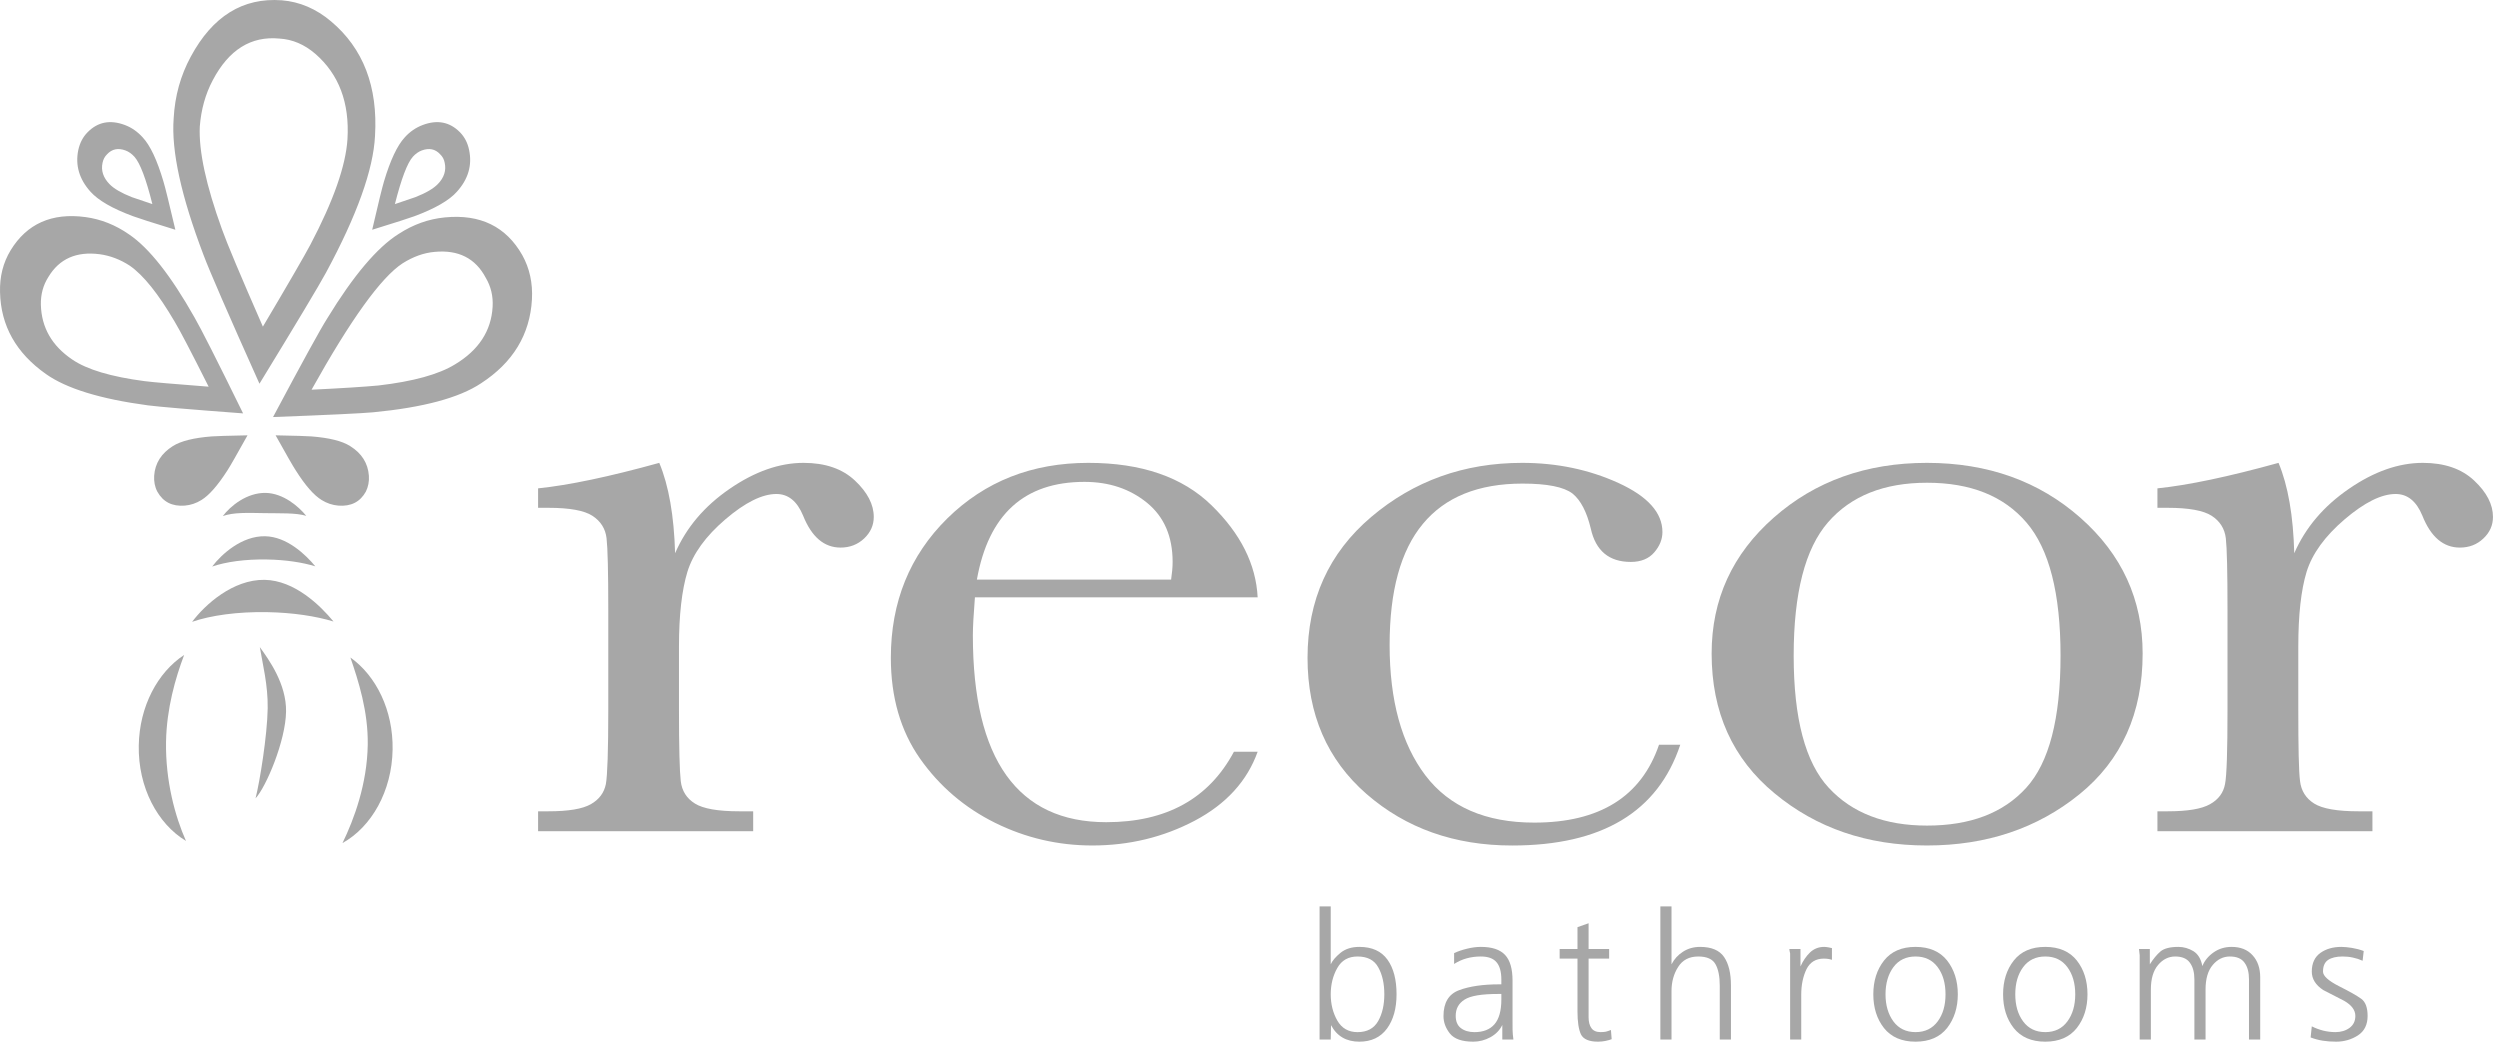 <svg width="144" height="60" viewBox="0 0 144 60" fill="none" xmlns="http://www.w3.org/2000/svg">
<path d="M5.212 11.042C5.657 11.539 6.469 12.014 7.675 12.458C7.932 12.556 8.743 12.815 10.101 13.234C9.739 11.704 9.515 10.779 9.413 10.451C9.051 9.225 8.655 8.379 8.218 7.912C7.92 7.584 7.579 7.345 7.191 7.2C6.34 6.883 5.629 7.024 5.045 7.618C4.771 7.896 4.598 8.235 4.51 8.64C4.327 9.518 4.563 10.319 5.212 11.042ZM5.907 9.375C5.946 9.183 6.034 9.016 6.169 8.885C6.451 8.582 6.803 8.511 7.223 8.664C7.416 8.735 7.586 8.858 7.743 9.029C8.065 9.388 8.413 10.296 8.776 11.756L7.586 11.353C6.981 11.112 6.553 10.862 6.305 10.603C5.946 10.232 5.809 9.82 5.907 9.375ZM26.318 11.042C25.879 11.539 25.058 12.014 23.86 12.458C23.6 12.556 22.79 12.815 21.438 13.234C21.791 11.704 22.019 10.779 22.118 10.451C22.483 9.225 22.882 8.379 23.314 7.912C23.608 7.584 23.961 7.345 24.349 7.2C25.193 6.883 25.907 7.024 26.494 7.618C26.765 7.896 26.938 8.235 27.021 8.64C27.204 9.518 26.972 10.319 26.318 11.042ZM25.614 9.375C25.58 9.183 25.491 9.016 25.35 8.885C25.075 8.582 24.721 8.511 24.299 8.664C24.11 8.735 23.933 8.858 23.78 9.029C23.46 9.388 23.117 10.296 22.746 11.756L23.933 11.353C24.545 11.112 24.966 10.862 25.218 10.603C25.58 10.232 25.712 9.82 25.614 9.375ZM4.162 20.709C2.989 19.916 2.389 18.865 2.354 17.553C2.341 16.955 2.488 16.421 2.789 15.95C3.418 14.904 4.402 14.47 5.741 14.643C6.344 14.725 6.927 14.946 7.477 15.305C8.263 15.851 9.121 16.925 10.062 18.53C10.368 19.036 11.016 20.281 12.018 22.273C10.029 22.119 8.794 22.015 8.32 21.953C6.394 21.7 5.008 21.287 4.162 20.709ZM2.645 21.543C3.826 22.381 5.781 22.981 8.517 23.348C9.115 23.426 10.943 23.584 14.002 23.811C12.509 20.766 11.573 18.921 11.201 18.279C9.843 15.873 8.584 14.28 7.438 13.505C6.656 12.957 5.814 12.625 4.924 12.504C2.99 12.244 1.548 12.883 0.611 14.419C0.178 15.134 -0.022 15.937 0.002 16.83C0.046 18.763 0.928 20.334 2.645 21.543ZM28.375 17.671C28.41 17.057 28.277 16.5 27.978 15.998C27.384 14.873 26.397 14.377 25.03 14.509C24.406 14.564 23.794 14.786 23.189 15.168C21.948 15.977 20.201 18.405 17.946 22.447C19.677 22.364 20.971 22.281 21.798 22.204C23.797 21.972 25.266 21.566 26.204 20.991C27.571 20.17 28.296 19.063 28.375 17.671ZM27.705 22.08C26.442 22.919 24.367 23.473 21.486 23.749C20.86 23.808 18.942 23.9 15.727 24.022C17.398 20.887 18.437 18.988 18.855 18.33C20.362 15.863 21.735 14.243 22.964 13.474C23.8 12.93 24.689 12.612 25.631 12.522C27.664 12.324 29.151 13.051 30.085 14.697C30.509 15.461 30.691 16.312 30.64 17.246C30.526 19.273 29.544 20.886 27.705 22.08ZM20.014 8.018C20.142 5.918 19.52 4.28 18.163 3.101C17.533 2.558 16.843 2.266 16.096 2.222C14.46 2.065 13.18 2.863 12.255 4.621C11.83 5.422 11.584 6.313 11.508 7.288C11.442 8.703 11.87 10.676 12.785 13.204C13.071 14.012 13.857 15.882 15.142 18.814C16.637 16.294 17.545 14.721 17.877 14.096C19.209 11.567 19.918 9.541 20.014 8.018ZM21.601 7.83C21.503 9.777 20.56 12.405 18.779 15.702C18.391 16.421 17.115 18.552 14.945 22.102C13.138 18.074 12.066 15.603 11.724 14.69C10.437 11.308 9.86 8.686 10.003 6.819C10.072 5.523 10.405 4.342 10.988 3.264C12.243 0.935 13.988 -0.15 16.234 0.017C17.263 0.101 18.211 0.507 19.066 1.228C20.925 2.79 21.771 4.991 21.601 7.83Z" fill="#A7A7A7"/>
<path d="M20.183 37.872C21.67 38.929 22.652 40.916 22.614 43.177C22.574 45.577 21.398 47.63 19.728 48.56C20.398 47.18 21.146 45.16 21.182 42.896C21.211 40.98 20.646 39.222 20.183 37.872Z" fill="#A7A7A7"/>
<path d="M7.993 42.946C8.03 40.679 9.085 38.723 10.607 37.725C10.105 39.054 9.599 40.8 9.564 42.721C9.526 44.988 10.089 47.034 10.712 48.438C9.069 47.447 7.951 45.353 7.993 42.946Z" fill="#A7A7A7"/>
<path d="M15.243 33.399C16.973 33.431 18.448 34.874 19.21 35.799C18.196 35.49 16.872 35.287 15.408 35.26C13.682 35.227 12.131 35.448 11.066 35.817C11.81 34.828 13.417 33.369 15.243 33.399Z" fill="#A7A7A7"/>
<path d="M15.268 30.888C16.528 30.909 17.607 31.949 18.163 32.621C17.423 32.394 16.45 32.244 15.384 32.227C14.13 32.203 12.999 32.364 12.221 32.633C12.767 31.912 13.936 30.862 15.268 30.888Z" fill="#A7A7A7"/>
<path d="M15.301 28.391C16.321 28.412 17.194 29.168 17.641 29.713C17.047 29.531 16.128 29.574 15.264 29.557C14.246 29.54 13.461 29.505 12.834 29.725C13.276 29.143 14.22 28.372 15.301 28.391Z" fill="#A7A7A7"/>
<path d="M14.966 37.273C15.493 38.003 16.506 39.406 16.477 40.993C16.45 42.68 15.332 45.322 14.719 45.985C14.966 45.015 15.392 42.385 15.419 40.797C15.44 39.451 15.12 38.218 14.966 37.273Z" fill="#A7A7A7"/>
<path d="M20.165 25.692C19.712 25.404 18.97 25.217 17.934 25.137C17.715 25.118 17.025 25.098 15.875 25.075C16.494 26.186 16.877 26.856 17.031 27.088C17.583 27.963 18.081 28.53 18.526 28.801C18.829 28.989 19.151 29.095 19.486 29.123C20.22 29.179 20.741 28.912 21.072 28.32C21.21 28.042 21.271 27.734 21.248 27.402C21.194 26.679 20.835 26.11 20.165 25.692Z" fill="#A7A7A7"/>
<path d="M9.96 25.692C10.416 25.404 11.163 25.217 12.195 25.137C12.419 25.118 13.11 25.098 14.257 25.075C13.636 26.186 13.256 26.856 13.104 27.088C12.543 27.963 12.044 28.53 11.602 28.801C11.301 28.989 10.98 29.095 10.643 29.123C9.914 29.179 9.394 28.912 9.063 28.32C8.917 28.042 8.861 27.734 8.88 27.402C8.93 26.679 9.295 26.11 9.96 25.692Z" fill="#A7A7A7"/>
<path d="M38.886 31.866C39.528 30.388 40.575 29.152 42.03 28.155C43.482 27.157 44.9 26.661 46.283 26.661C47.539 26.661 48.525 27.003 49.246 27.682C49.968 28.361 50.329 29.061 50.329 29.775C50.329 30.256 50.142 30.669 49.771 31.02C49.4 31.367 48.946 31.541 48.42 31.541C47.469 31.541 46.752 30.93 46.258 29.699C45.914 28.867 45.402 28.454 44.721 28.454C43.902 28.454 42.922 28.939 41.785 29.911C40.647 30.883 39.918 31.893 39.595 32.935C39.276 33.983 39.109 35.418 39.109 37.246V40.883C39.109 43.056 39.146 44.424 39.211 44.991C39.277 45.554 39.547 45.986 40.028 46.284C40.504 46.582 41.356 46.731 42.578 46.731H43.383V47.877H30.994V46.731H31.59C32.735 46.731 33.546 46.597 34.03 46.323C34.51 46.051 34.798 45.662 34.898 45.163C34.988 44.666 35.037 43.239 35.037 40.883V35.126C35.037 32.935 35.003 31.564 34.938 31.006C34.874 30.45 34.597 30.019 34.124 29.71C33.655 29.405 32.811 29.25 31.59 29.25H30.994V28.129C32.77 27.948 35.095 27.458 37.974 26.661C38.523 27.974 38.823 29.707 38.886 31.866Z" fill="#A7A7A7"/>
<path d="M72.441 34.408H56.155C56.079 35.382 56.037 36.115 56.037 36.592C56.037 40.172 56.68 42.86 57.966 44.659C59.253 46.457 61.169 47.358 63.719 47.358C67.182 47.358 69.633 46.002 71.075 43.299H72.441C71.836 44.991 70.624 46.314 68.822 47.269C67.01 48.224 65.041 48.7 62.917 48.7C60.943 48.7 59.075 48.264 57.316 47.394C55.558 46.522 54.118 45.29 52.994 43.697C51.875 42.1 51.313 40.168 51.313 37.892C51.313 34.669 52.403 31.996 54.564 29.861C56.736 27.729 59.436 26.661 62.688 26.661C65.748 26.661 68.12 27.478 69.788 29.109C71.462 30.743 72.345 32.506 72.441 34.408ZM67.456 33.384C67.513 33.003 67.543 32.663 67.543 32.367C67.543 30.903 67.055 29.771 66.074 28.965C65.088 28.161 63.891 27.756 62.463 27.756C58.996 27.756 56.936 29.635 56.269 33.384H67.456Z" fill="#A7A7A7"/>
<path d="M95.559 42.898H96.783C95.497 46.766 92.269 48.701 87.099 48.701C83.778 48.701 80.986 47.711 78.714 45.736C76.449 43.761 75.314 41.145 75.314 37.892C75.314 34.556 76.538 31.851 78.984 29.775C81.435 27.698 84.326 26.661 87.673 26.661C89.68 26.661 91.531 27.049 93.221 27.819C94.911 28.592 95.756 29.533 95.756 30.646C95.756 31.061 95.6 31.453 95.285 31.816C94.974 32.181 94.52 32.367 93.933 32.367C92.681 32.367 91.911 31.725 91.629 30.445C91.398 29.483 91.049 28.811 90.576 28.428C90.078 28.047 89.121 27.855 87.695 27.855C85.153 27.855 83.24 28.629 81.96 30.173C80.676 31.715 80.042 34.042 80.042 37.147C80.042 40.349 80.731 42.856 82.106 44.666C83.486 46.475 85.572 47.382 88.373 47.382C92.138 47.382 94.539 45.886 95.559 42.898Z" fill="#A7A7A7"/>
<path d="M98.59 37.644C98.59 34.522 99.786 31.912 102.174 29.81C104.559 27.71 107.501 26.661 110.988 26.661C114.496 26.661 117.445 27.716 119.833 29.824C122.222 31.934 123.416 34.54 123.416 37.644C123.416 41.08 122.2 43.783 119.777 45.749C117.351 47.715 114.42 48.7 110.988 48.7C107.559 48.7 104.632 47.7 102.218 45.698C99.794 43.699 98.59 41.014 98.59 37.644ZM103.316 37.767C103.316 41.387 103.988 43.925 105.337 45.377C106.682 46.831 108.573 47.554 110.997 47.554C113.488 47.554 115.39 46.831 116.71 45.377C118.032 43.925 118.687 41.387 118.687 37.767C118.687 34.182 118.036 31.625 116.725 30.098C115.416 28.569 113.508 27.806 110.997 27.806C108.517 27.806 106.616 28.565 105.294 30.084C103.973 31.605 103.316 34.164 103.316 37.767Z" fill="#A7A7A7"/>
<path d="M132.149 31.866C132.796 30.388 133.845 29.152 135.3 28.155C136.748 27.157 138.166 26.661 139.555 26.661C140.804 26.661 141.793 27.003 142.513 27.682C143.238 28.361 143.595 29.061 143.595 29.775C143.595 30.256 143.413 30.669 143.039 31.02C142.673 31.367 142.224 31.541 141.687 31.541C140.74 31.541 140.015 30.93 139.527 29.699C139.183 28.867 138.67 28.454 137.99 28.454C137.168 28.454 136.197 28.939 135.054 29.911C133.917 30.883 133.184 31.893 132.861 32.935C132.541 33.983 132.382 35.418 132.382 37.246V40.883C132.382 43.056 132.409 44.424 132.482 44.991C132.547 45.554 132.822 45.986 133.296 46.284C133.773 46.582 134.624 46.731 135.847 46.731H136.652V47.877H124.268V46.731H124.86C126.002 46.731 126.812 46.597 127.295 46.323C127.785 46.051 128.069 45.662 128.162 45.163C128.26 44.666 128.304 43.239 128.304 40.883V35.126C128.304 32.935 128.272 31.564 128.208 31.006C128.141 30.45 127.869 30.019 127.393 29.71C126.918 29.405 126.077 29.25 124.86 29.25H124.268V28.129C126.04 27.948 128.363 27.458 131.244 26.661C131.792 27.974 132.093 29.707 132.149 31.866Z" fill="#A7A7A7"/>
<path d="M76.008 52.21H76.65V55.544C76.746 55.333 76.935 55.113 77.211 54.884C77.494 54.656 77.852 54.541 78.299 54.541C79.028 54.541 79.565 54.785 79.919 55.277C80.271 55.769 80.441 56.432 80.441 57.272C80.441 58.082 80.259 58.74 79.893 59.243C79.52 59.749 78.99 60 78.299 60C77.548 60 77.005 59.684 76.668 59.049L76.65 59.879H76.008V52.21ZM78.194 55.094C77.667 55.094 77.275 55.314 77.028 55.758C76.777 56.198 76.65 56.707 76.65 57.272C76.65 57.837 76.777 58.341 77.028 58.783C77.282 59.227 77.673 59.451 78.194 59.451C78.745 59.451 79.14 59.237 79.382 58.815C79.621 58.391 79.737 57.877 79.737 57.272C79.737 56.658 79.624 56.14 79.389 55.722C79.163 55.301 78.76 55.094 78.194 55.094Z" fill="#A7A7A7"/>
<path d="M86.533 59.038C86.387 59.339 86.156 59.575 85.845 59.746C85.536 59.914 85.207 60 84.859 60C84.213 60 83.766 59.845 83.513 59.53C83.267 59.215 83.145 58.883 83.145 58.525C83.145 57.758 83.442 57.259 84.043 57.035C84.643 56.811 85.411 56.698 86.351 56.698H86.478V56.432C86.478 55.975 86.385 55.638 86.198 55.422C86.013 55.203 85.712 55.094 85.294 55.094C84.719 55.094 84.205 55.236 83.757 55.524V54.9C83.969 54.799 84.217 54.714 84.5 54.645C84.778 54.577 85.043 54.541 85.294 54.541C85.94 54.541 86.401 54.695 86.69 55.002C86.979 55.307 87.122 55.803 87.122 56.483V58.783C87.122 58.972 87.122 59.15 87.124 59.313C87.129 59.48 87.141 59.667 87.172 59.879H86.533V59.038ZM86.478 57.252H86.293C85.343 57.252 84.699 57.358 84.36 57.577C84.015 57.795 83.849 58.104 83.849 58.509C83.849 58.827 83.945 59.064 84.144 59.218C84.344 59.37 84.606 59.451 84.928 59.451C85.435 59.451 85.818 59.3 86.081 58.999C86.343 58.699 86.478 58.222 86.478 57.565V57.252Z" fill="#A7A7A7"/>
<path d="M92.686 55.216H91.503V58.592C91.503 58.858 91.555 59.064 91.665 59.218C91.771 59.37 91.945 59.45 92.196 59.45C92.323 59.45 92.42 59.439 92.501 59.424C92.578 59.407 92.675 59.37 92.79 59.327L92.832 59.856C92.755 59.89 92.635 59.923 92.487 59.955C92.333 59.985 92.19 60 92.044 60C91.532 60 91.2 59.859 91.061 59.578C90.93 59.293 90.863 58.858 90.863 58.263V55.216H89.836V54.663H90.863V53.404L91.503 53.179V54.663H92.686V55.216Z" fill="#A7A7A7"/>
<path d="M95.637 52.21H96.279V55.544C96.436 55.244 96.651 55.002 96.941 54.818C97.224 54.635 97.554 54.541 97.926 54.541C98.579 54.541 99.042 54.736 99.308 55.126C99.572 55.513 99.703 56.059 99.703 56.76V59.879H99.058V56.77C99.058 56.241 98.976 55.826 98.809 55.533C98.641 55.24 98.313 55.094 97.822 55.094C97.296 55.094 96.912 55.297 96.66 55.699C96.404 56.099 96.279 56.563 96.279 57.086V59.879H95.637V52.21Z" fill="#A7A7A7"/>
<path d="M103.111 54.917C103.086 54.813 103.07 54.727 103.066 54.663H103.708V55.667C103.855 55.339 104.042 55.068 104.261 54.857C104.489 54.645 104.758 54.541 105.073 54.541C105.14 54.541 105.223 54.551 105.31 54.566C105.403 54.583 105.474 54.596 105.52 54.611V55.286C105.384 55.239 105.229 55.216 105.05 55.216C104.589 55.216 104.255 55.422 104.053 55.828C103.855 56.241 103.751 56.729 103.751 57.301V59.879H103.111V54.917Z" fill="#A7A7A7"/>
<path d="M110.335 54.541C111.13 54.541 111.736 54.803 112.152 55.322C112.56 55.845 112.77 56.493 112.77 57.273C112.77 58.04 112.56 58.691 112.152 59.215C111.736 59.737 111.13 60 110.335 60C109.541 60 108.934 59.738 108.519 59.218C108.109 58.696 107.903 58.046 107.903 57.273C107.903 56.499 108.109 55.853 108.519 55.328C108.934 54.803 109.541 54.541 110.335 54.541ZM110.335 59.45C110.882 59.45 111.305 59.243 111.609 58.835C111.915 58.424 112.062 57.904 112.062 57.273C112.062 56.637 111.915 56.118 111.609 55.706C111.305 55.299 110.882 55.094 110.335 55.094C109.792 55.094 109.364 55.299 109.061 55.706C108.76 56.118 108.606 56.637 108.606 57.273C108.606 57.904 108.76 58.424 109.061 58.835C109.364 59.243 109.792 59.45 110.335 59.45Z" fill="#A7A7A7"/>
<path d="M117.809 54.541C118.604 54.541 119.208 54.803 119.623 55.322C120.034 55.845 120.239 56.493 120.239 57.273C120.239 58.04 120.034 58.691 119.623 59.215C119.208 59.737 118.604 60 117.809 60C117.01 60 116.408 59.738 115.992 59.218C115.582 58.696 115.378 58.046 115.378 57.273C115.378 56.499 115.582 55.853 115.992 55.328C116.408 54.803 117.01 54.541 117.809 54.541ZM117.809 59.45C118.354 59.45 118.78 59.243 119.08 58.835C119.384 58.424 119.534 57.904 119.534 57.273C119.534 56.637 119.384 56.118 119.08 55.706C118.78 55.299 118.354 55.094 117.809 55.094C117.264 55.094 116.837 55.299 116.534 55.706C116.229 56.118 116.08 56.637 116.08 57.273C116.08 57.904 116.229 58.424 116.534 58.835C116.837 59.243 117.264 59.45 117.809 59.45Z" fill="#A7A7A7"/>
<path d="M129.542 59.879V56.413C129.542 56.01 129.46 55.69 129.286 55.454C129.119 55.214 128.836 55.094 128.438 55.094C128.056 55.094 127.728 55.258 127.453 55.583C127.176 55.911 127.04 56.38 127.04 56.996V59.879H126.397V56.413C126.397 56.01 126.312 55.69 126.138 55.454C125.97 55.214 125.685 55.094 125.29 55.094C124.913 55.094 124.579 55.258 124.305 55.583C124.029 55.911 123.89 56.38 123.89 56.996V59.879H123.246V55.023C123.226 54.857 123.21 54.739 123.206 54.663H123.83V55.544C124.034 55.225 124.241 54.977 124.445 54.802C124.652 54.629 124.995 54.541 125.475 54.541C125.782 54.541 126.068 54.625 126.335 54.784C126.608 54.953 126.777 55.236 126.856 55.646C126.984 55.332 127.202 55.068 127.504 54.857C127.806 54.645 128.153 54.541 128.543 54.541C129.055 54.541 129.46 54.703 129.748 55.023C130.042 55.343 130.188 55.765 130.188 56.29V59.879H129.542Z" fill="#A7A7A7"/>
<path d="M133.159 59.118C133.367 59.223 133.584 59.303 133.81 59.362C134.035 59.417 134.275 59.45 134.519 59.45C134.842 59.45 135.116 59.367 135.336 59.204C135.559 59.038 135.668 58.81 135.668 58.518C135.668 58.183 135.455 57.895 135.024 57.647C134.624 57.446 134.219 57.236 133.819 57.027C133.382 56.74 133.159 56.386 133.159 55.962C133.159 55.479 133.33 55.122 133.653 54.889C133.978 54.657 134.383 54.541 134.861 54.541C135.024 54.541 135.225 54.561 135.461 54.597C135.702 54.637 135.93 54.695 136.15 54.778L136.086 55.339C135.908 55.258 135.723 55.197 135.53 55.157C135.336 55.113 135.137 55.094 134.931 55.094C134.576 55.094 134.299 55.16 134.1 55.291C133.901 55.425 133.805 55.652 133.805 55.962C133.805 56.215 134.116 56.493 134.724 56.803C135.332 57.108 135.76 57.35 136.003 57.527C136.25 57.703 136.374 58.035 136.374 58.518C136.374 59.023 136.188 59.395 135.819 59.637C135.444 59.879 135.024 60 134.557 60C134.279 60 134.029 59.98 133.791 59.944C133.555 59.906 133.323 59.845 133.092 59.757L133.159 59.118Z" fill="#A7A7A7"/>
</svg>
